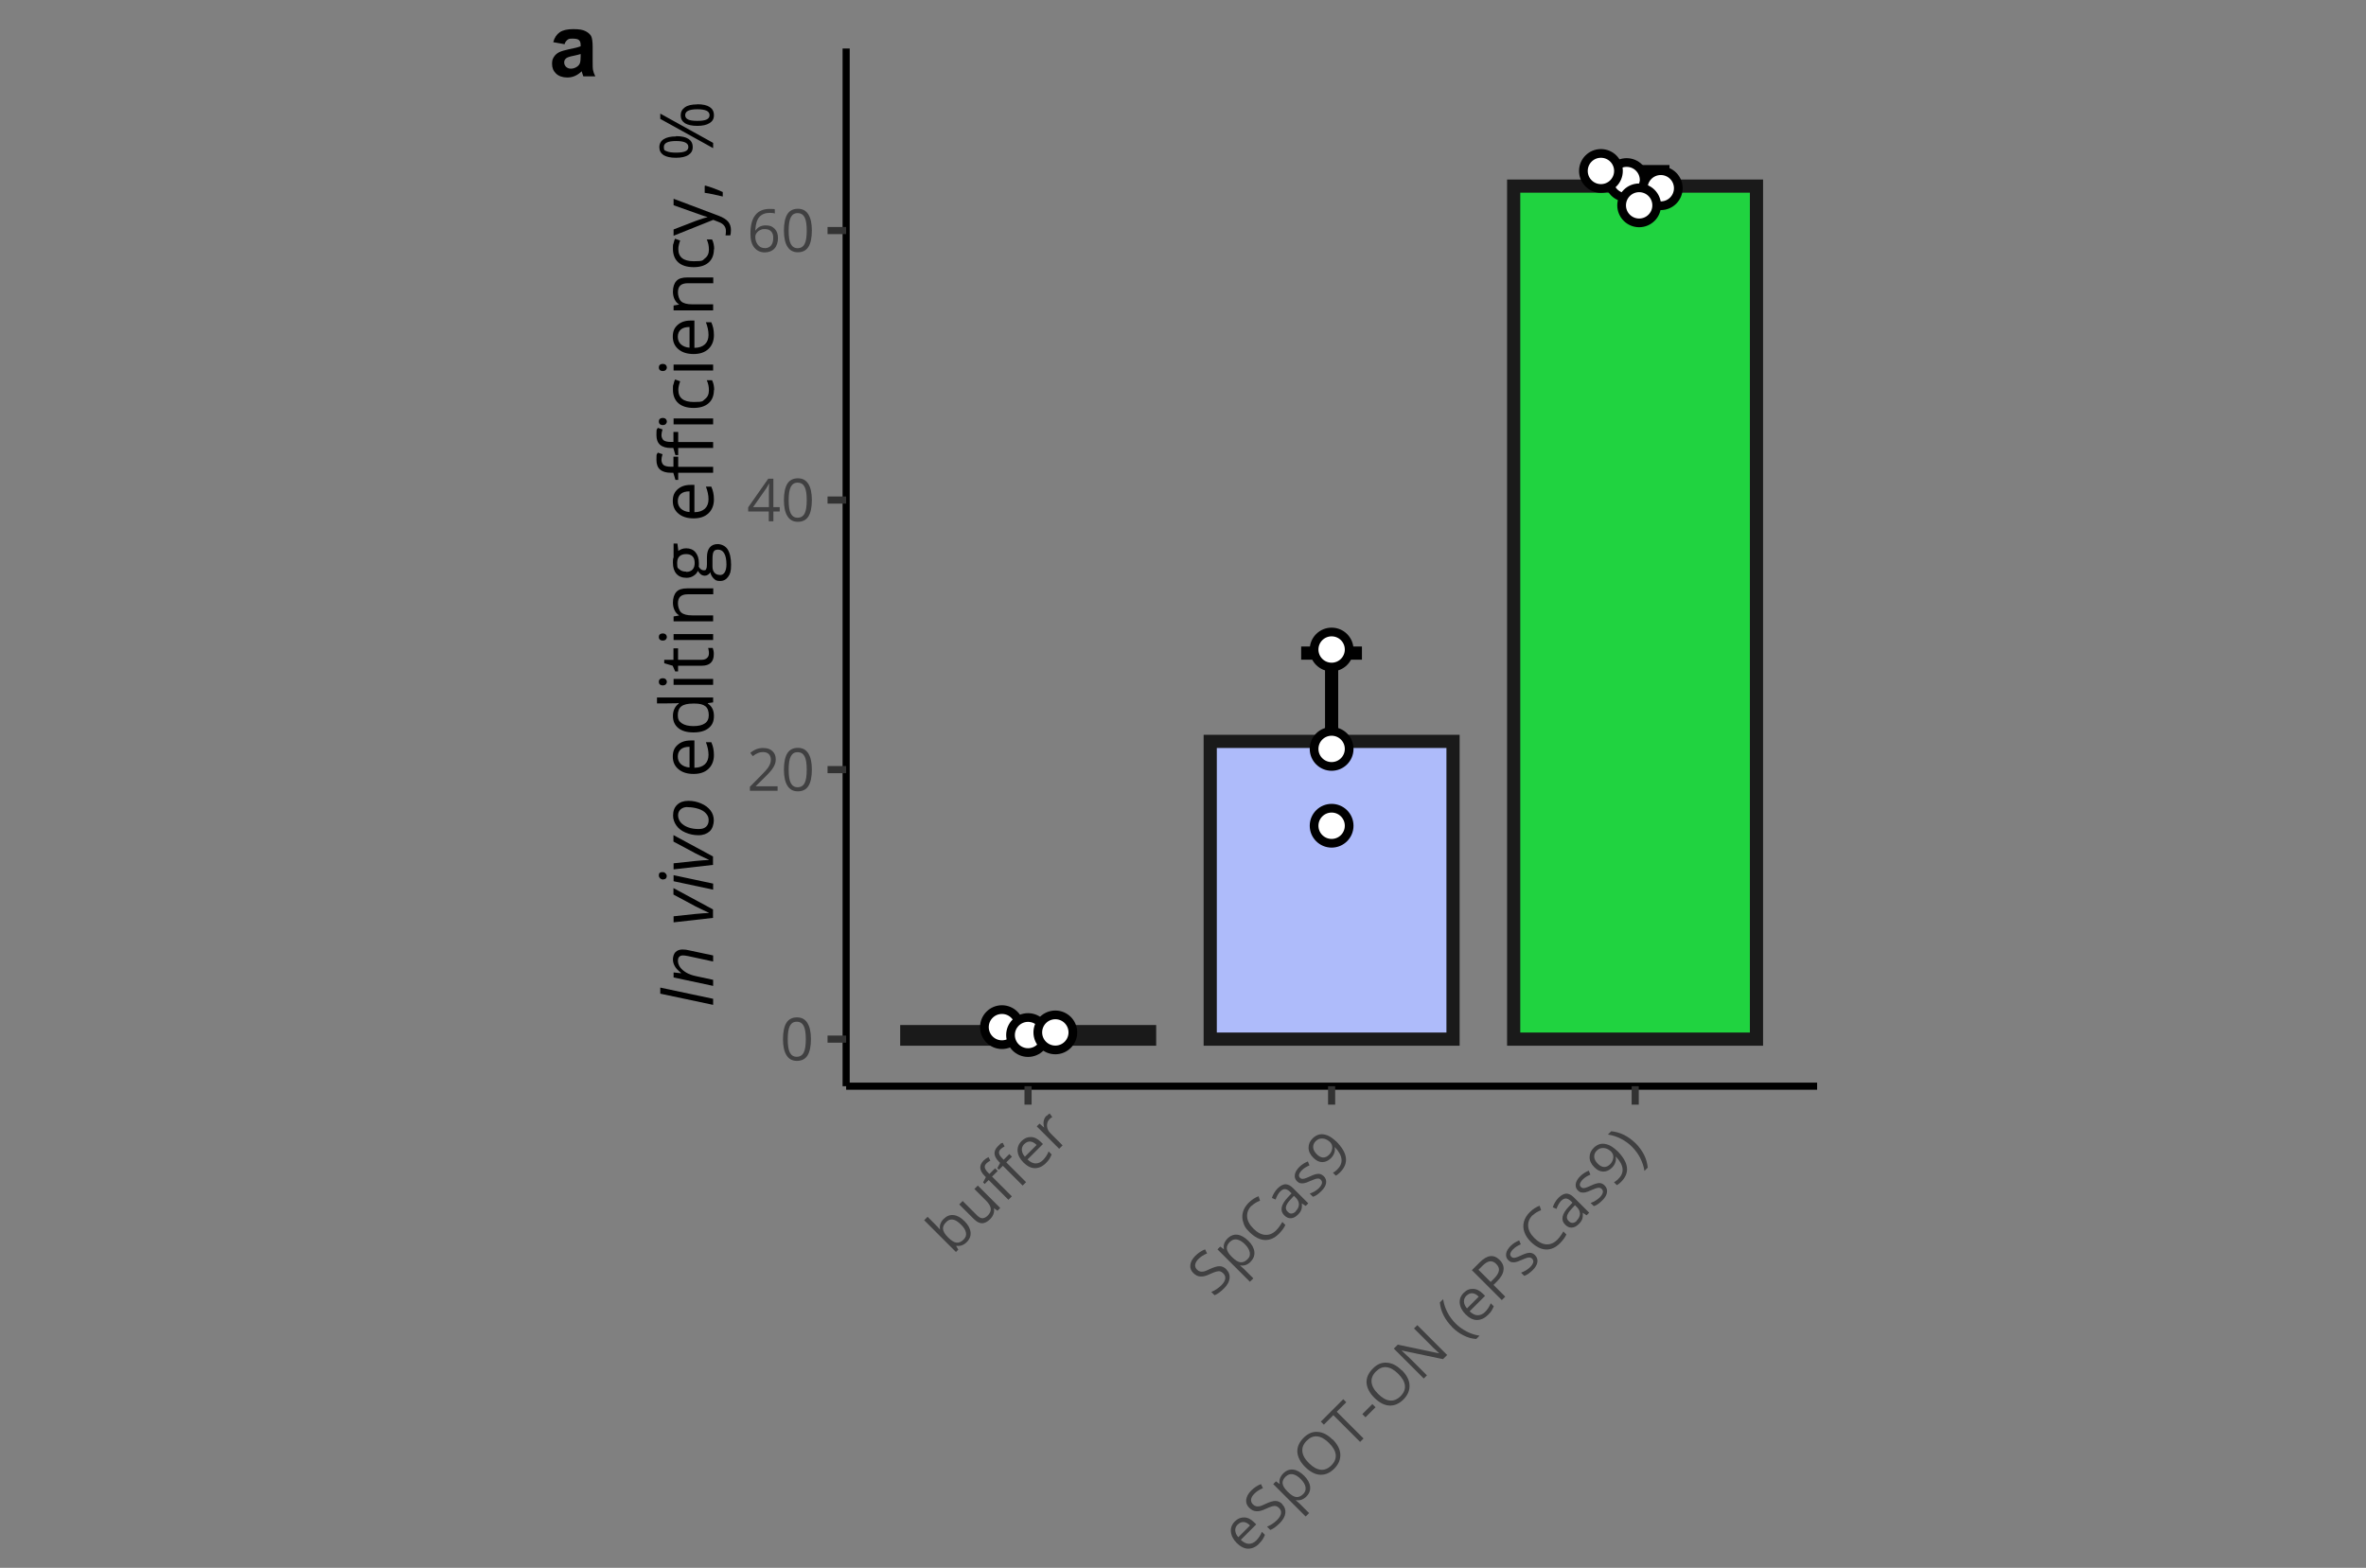<?xml version="1.0" encoding="UTF-8"?>
<svg xmlns="http://www.w3.org/2000/svg" id="b" version="1.1" viewBox="0 0 1794.9 1189.5">
  <rect x="0" y="0" width="1794.9" height="1189.5" fill="#808080" stroke="none"/>
  <defs>
    <style>
      .st0 {
        fill: #20d340;
      }

      .st0, .st1, .st2, .st3 {
        stroke-width: 10px;
      }

      .st0, .st1, .st3 {
        stroke: #1a1a1a;
        stroke-miterlimit: 10;
      }

      .st4 {
        isolation: isolate;
      }

      .st1 {
        fill: #aebbfa;
      }

      .st5 {
        fill: #fff;
        stroke-linecap: round;
        stroke-width: 6.6px;
      }

      .st5, .st6, .st2 {
        stroke: #000;
      }

      .st5, .st6, .st2, .st7 {
        stroke-linejoin: round;
      }

      .st6, .st2, .st7 {
        fill: none;
      }

      .st6, .st7 {
        stroke-width: 5.4px;
      }

      .st8 {
        fill: #404041;
      }

      .st3 {
        fill: #f94f01;
      }

      .st7 {
        stroke: #333;
      }
    </style>
  </defs>
  <g id="c">
    <line class="st2" x1="756.9" y1="779.6" x2="803" y2="779.6"></line>
    <line class="st2" x1="779.9" y1="779.6" x2="779.9" y2="785.7"></line>
    <line class="st2" x1="756.9" y1="785.7" x2="803" y2="785.7"></line>
    <line class="st2" x1="987.1" y1="495.5" x2="1033.2" y2="495.5"></line>
    <line class="st2" x1="1010.2" y1="495.5" x2="1010.2" y2="629.4"></line>
    <line class="st2" x1="987.1" y1="629.4" x2="1033.2" y2="629.4"></line>
    <line class="st2" x1="1220.4" y1="130.2" x2="1266.5" y2="130.2"></line>
    <line class="st2" x1="1243.5" y1="130.2" x2="1243.5" y2="152.4"></line>
    <line class="st2" x1="1220.4" y1="152.4" x2="1266.5" y2="152.4"></line>
    <rect class="st3" x="687.9" y="782.7" width="184.2" height="5.7"></rect>
    <rect class="st1" x="918.1" y="562.5" width="184.2" height="225.9"></rect>
    <rect class="st0" x="1148.3" y="141.2" width="184.2" height="647.2"></rect>
    <circle class="st5" cx="760.1" cy="779.3" r="13.3"></circle>
    <circle class="st5" cx="779.9" cy="785.3" r="13.3"></circle>
    <circle class="st5" cx="800.6" cy="783.3" r="13.3"></circle>
    <circle class="st5" cx="1010.2" cy="626.5" r="13.3"></circle>
    <circle class="st5" cx="1010.2" cy="568.2" r="13.3"></circle>
    <circle class="st5" cx="1010.2" cy="492.8" r="13.3"></circle>
    <circle class="st5" cx="1234" cy="136.6" r="13.3"></circle>
    <circle class="st5" cx="1259.9" cy="142.8" r="13.3"></circle>
    <circle class="st5" cx="1243.5" cy="155.8" r="13.3"></circle>
    <circle class="st5" cx="1214.5" cy="129.7" r="13.3"></circle>
    <line class="st6" x1="641.9" y1="824.1" x2="641.9" y2="36.8"></line>
    <g class="st4">
      <path class="st8" d="M615.2,788.4c0,5.5-.9,9.7-2.6,12.4-1.7,2.7-4.4,4.1-8,4.1s-6.1-1.4-7.9-4.2c-1.8-2.8-2.7-6.9-2.7-12.3s.9-9.7,2.6-12.4c1.7-2.7,4.4-4.1,8-4.1s6.1,1.4,7.9,4.2c1.8,2.8,2.7,6.9,2.7,12.3h0ZM597.6,788.4c0,4.7.5,8.1,1.6,10.2,1.1,2.1,2.8,3.2,5.2,3.2s4.2-1.1,5.3-3.2,1.6-5.5,1.6-10.1-.5-8-1.6-10.1-2.8-3.2-5.3-3.2-4.1,1.1-5.2,3.2c-1.1,2.1-1.6,5.5-1.6,10.2h0Z"></path>
    </g>
    <g class="st4">
      <path class="st8" d="M590,600h-21.1v-3.1l8.4-8.5c2.6-2.6,4.3-4.5,5.1-5.6.8-1.1,1.4-2.2,1.8-3.2.4-1.1.6-2.2.6-3.4s-.5-3.1-1.6-4.1-2.5-1.5-4.3-1.5-2.6.2-3.8.7-2.5,1.2-4,2.4l-1.9-2.5c3-2.5,6.2-3.7,9.6-3.7s5.4.8,7.1,2.3,2.6,3.6,2.6,6.2-.6,4-1.7,6c-1.1,2-3.3,4.5-6.4,7.5l-7,6.9v.2h16.5v3.4h0Z"></path>
      <path class="st8" d="M615.9,583.9c0,5.5-.9,9.7-2.6,12.4-1.7,2.7-4.4,4.1-8,4.1s-6.1-1.4-7.9-4.2c-1.8-2.8-2.7-6.9-2.7-12.3s.9-9.7,2.6-12.4c1.7-2.7,4.4-4.1,8-4.1s6.1,1.4,7.9,4.2c1.8,2.8,2.7,6.9,2.7,12.3h0ZM598.3,583.9c0,4.7.5,8.1,1.6,10.2,1.1,2.1,2.8,3.2,5.2,3.2s4.2-1.1,5.3-3.2,1.6-5.5,1.6-10.1-.5-8-1.6-10.1-2.8-3.2-5.3-3.2-4.1,1.1-5.2,3.2c-1.1,2.1-1.6,5.5-1.6,10.2h0Z"></path>
    </g>
    <g class="st4">
      <path class="st8" d="M591.5,388.1h-4.8v7.4h-3.5v-7.4h-15.6v-3.2l15.2-21.7h3.9v21.6h4.8v3.3h0ZM583.3,384.8v-10.7c0-2.1,0-4.5.2-7.1h-.2c-.7,1.4-1.4,2.6-2,3.5l-10,14.3h11.9Z"></path>
      <path class="st8" d="M615.9,379.4c0,5.5-.9,9.7-2.6,12.4-1.7,2.7-4.4,4.1-8,4.1s-6.1-1.4-7.9-4.2c-1.8-2.8-2.7-6.9-2.7-12.3s.9-9.7,2.6-12.4c1.7-2.7,4.4-4.1,8-4.1s6.1,1.4,7.9,4.2c1.8,2.8,2.7,6.9,2.7,12.3h0ZM598.3,379.4c0,4.7.5,8.1,1.6,10.2,1.1,2.1,2.8,3.2,5.2,3.2s4.2-1.1,5.3-3.2,1.6-5.5,1.6-10.1-.5-8-1.6-10.1c-1.1-2.1-2.8-3.2-5.3-3.2s-4.1,1.1-5.2,3.2c-1.1,2.1-1.6,5.5-1.6,10.2h0Z"></path>
    </g>
    <g class="st4">
      <path class="st8" d="M569.3,177.3c0-6.3,1.2-11,3.7-14.1,2.4-3.1,6.1-4.7,10.9-4.7s3,.1,3.9.4v3.1c-1.1-.4-2.4-.5-3.9-.5-3.4,0-6.1,1.1-7.9,3.2s-2.8,5.5-3,10.1h.3c1.6-2.5,4.2-3.8,7.6-3.8s5.1.9,6.8,2.6,2.5,4.1,2.5,7.1-.9,6-2.7,7.9-4.3,2.9-7.4,2.9-5.9-1.2-7.9-3.7-2.9-6-2.9-10.4h0ZM580.1,188.3c2.1,0,3.7-.7,4.8-2,1.1-1.3,1.7-3.2,1.7-5.7s-.5-3.8-1.6-5c-1.1-1.2-2.7-1.8-4.8-1.8s-2.5.3-3.6.8c-1.1.5-2,1.3-2.6,2.2-.7.9-1,1.9-1,3,0,1.5.3,2.9.9,4.2.6,1.3,1.4,2.3,2.5,3.1s2.3,1.1,3.7,1.1h0Z"></path>
      <path class="st8" d="M615.9,174.9c0,5.5-.9,9.7-2.6,12.4-1.7,2.7-4.4,4.1-8,4.1s-6.1-1.4-7.9-4.2c-1.8-2.8-2.7-6.9-2.7-12.3s.9-9.7,2.6-12.4c1.7-2.7,4.4-4.1,8-4.1s6.1,1.4,7.9,4.2c1.8,2.8,2.7,6.9,2.7,12.3h0ZM598.3,174.9c0,4.7.5,8.1,1.6,10.2,1.1,2.1,2.8,3.2,5.2,3.2s4.2-1.1,5.3-3.2,1.6-5.5,1.6-10.1-.5-8-1.6-10.1c-1.1-2.1-2.8-3.2-5.3-3.2s-4.1,1.1-5.2,3.2c-1.1,2.1-1.6,5.5-1.6,10.2Z"></path>
    </g>
    <line class="st7" x1="627.8" y1="788.4" x2="641.9" y2="788.4"></line>
    <line class="st7" x1="627.8" y1="583.9" x2="641.9" y2="583.9"></line>
    <line class="st7" x1="627.8" y1="379.4" x2="641.9" y2="379.4"></line>
    <line class="st7" x1="627.8" y1="174.9" x2="641.9" y2="174.9"></line>
    <line class="st6" x1="641.9" y1="824.1" x2="1378.5" y2="824.1"></line>
    <line class="st7" x1="779.9" y1="838.1" x2="779.9" y2="824.1"></line>
    <line class="st7" x1="1010.2" y1="838.1" x2="1010.2" y2="824.1"></line>
    <line class="st7" x1="1240.5" y1="838.1" x2="1240.5" y2="824.1"></line>
    <g class="st4">
      <path class="st8" d="M715.9,924.8c2.2-2.2,4.7-3.2,7.5-2.9,2.8.3,5.5,1.8,8.3,4.6s4.3,5.6,4.6,8.4c.3,2.8-.7,5.3-2.9,7.5-1.1,1.1-2.3,1.9-3.6,2.4-1.3.5-2.7.6-4.2.4l-.2.2,1.6,2.7-1.8,1.8-24.1-24.1,2.6-2.6,5.9,5.9c1.3,1.3,2.4,2.5,3.4,3.7h.1c-.5-3,.4-5.6,2.8-8h0ZM717.7,927.3c-1.8,1.8-2.5,3.5-2.3,5.3.2,1.8,1.5,3.9,3.9,6.3s4.5,3.7,6.3,3.9c1.8.2,3.6-.5,5.4-2.3,1.6-1.6,2.2-3.3,1.8-5.3s-1.6-4-3.8-6.1c-2.2-2.2-4.2-3.5-6.1-3.8-1.9-.3-3.6.3-5.2,2h0Z"></path>
      <path class="st8" d="M730.2,911.1l11,11c1.4,1.4,2.7,2.1,4,2.2,1.3,0,2.6-.6,4-1.9,1.8-1.8,2.6-3.6,2.4-5.4s-1.3-3.8-3.5-6l-8.9-8.9,2.6-2.6,17,17-2.1,2.1-2.6-1.9h-.1c.3,1.5.2,2.9-.3,4.3s-1.3,2.7-2.5,3.9c-2.1,2.1-4.1,3.1-6.1,3.2-2,0-4.1-1-6.3-3.2l-11.1-11.1,2.6-2.6h0Z"></path>
      <path class="st8" d="M756.9,888.4l-4.3,4.3,15,15-2.6,2.6-15-15-3,3-1.2-1.2,2.1-4-.9-.9c-4.2-4.2-4.4-8.1-.8-11.7.9-.9,2.1-1.8,3.7-2.6l1.4,2.7c-1.3.7-2.3,1.4-3,2.1-1,1-1.4,2-1.2,3.1.2,1.1,1,2.4,2.4,3.8l1.1,1.1,4.3-4.3,2,2h0ZM767.7,877.6l-4.3,4.3,15,15-2.6,2.6-15-15-3,3-1.2-1.2,2.1-4-.9-.9c-4.2-4.2-4.4-8.1-.8-11.7s2.1-1.8,3.7-2.6l1.4,2.7c-1.3.7-2.3,1.4-3,2.1-1,1-1.4,2-1.2,3.1.2,1.1,1,2.4,2.4,3.8l1.1,1.1,4.3-4.3,2,2h0Z"></path>
      <path class="st8" d="M793.3,882.6c-2.5,2.5-5.3,3.7-8.2,3.7-3,0-5.8-1.5-8.6-4.2-2.7-2.7-4.2-5.6-4.5-8.5s.7-5.6,3-7.9c2.1-2.1,4.5-3.1,7.2-3s5.1,1.4,7.4,3.7l1.6,1.6-11.7,11.7c2,1.9,4.1,3,6.1,3s3.9-.8,5.6-2.5c1.8-1.8,3.3-4,4.3-6.6l2.3,2.3c-.5,1.3-1.1,2.4-1.7,3.4s-1.5,2-2.7,3.2h0ZM777.1,867.9c-1.4,1.4-2,2.9-1.9,4.6s.8,3.4,2.3,5.1l8.9-8.9c-1.6-1.6-3.2-2.5-4.8-2.6-1.6-.1-3.1.5-4.4,1.8h0Z"></path>
      <path class="st8" d="M794.1,846.6c.8-.8,1.5-1.4,2.2-1.8l2,2.7c-.9.5-1.6,1.1-2.1,1.6-1.4,1.4-2,3.1-1.9,5.2s1,4,2.7,5.6l9.1,9.1-2.6,2.6-17-17,2.1-2.1,3.4,2.9h.1c-.5-1.9-.6-3.5-.3-5s1-2.8,2-3.8h0Z"></path>
    </g>
    <g class="st4">
      <path class="st8" d="M930.3,963.1c2,2,2.8,4.3,2.5,6.8-.3,2.6-1.7,5.1-4.2,7.6-2.7,2.7-5.1,4.4-7.2,5.2l-2.5-2.5c1.3-.5,2.6-1.2,4-2.1,1.3-.9,2.5-1.8,3.6-2.9,1.8-1.8,2.7-3.4,3-5,.2-1.6-.3-2.9-1.5-4.1-.8-.8-1.6-1.3-2.4-1.5-.8-.2-1.8-.1-3,.2-1.2.3-2.8,1-4.8,1.9-2.9,1.4-5.3,2-7.2,1.8-1.9-.1-3.7-1-5.4-2.7-1.7-1.7-2.5-3.8-2.2-6.1.3-2.3,1.5-4.6,3.7-6.8,2.3-2.3,4.7-3.9,7.5-5l1.5,3.1c-2.7,1.1-4.9,2.5-6.6,4.3-1.4,1.4-2.2,2.8-2.4,4.2-.2,1.4.3,2.6,1.3,3.7.8.8,1.6,1.3,2.4,1.5.8.2,1.7.2,2.8,0s2.6-.9,4.5-1.8c3.2-1.5,5.8-2.3,7.6-2.2,1.9,0,3.6.9,5.1,2.4h0Z"></path>
      <path class="st8" d="M948.8,957.3c-1.1,1.1-2.3,1.9-3.6,2.4-1.3.5-2.7.6-4.2.4l-.2.2c1.1.9,2.1,1.7,3,2.6l7,7-2.6,2.6-24.6-24.6,2.1-2.1,2.7,2h.1c-.3-1.7-.2-3.2.3-4.5.5-1.3,1.3-2.5,2.4-3.6,2.3-2.3,4.8-3.2,7.5-2.9s5.5,1.9,8.3,4.6,4.3,5.6,4.6,8.4c.3,2.8-.7,5.3-2.9,7.5h0ZM933,942.2c-1.7,1.7-2.5,3.5-2.3,5.2s1.3,3.7,3.4,5.8l.6.6c2.4,2.4,4.5,3.7,6.3,3.9,1.8.2,3.6-.5,5.4-2.3s2-3.2,1.7-5.2c-.4-2-1.6-4.1-3.7-6.2s-4.2-3.3-6.1-3.6c-2-.3-3.7.3-5.2,1.8h0Z"></path>
      <path class="st8" d="M949.5,914.7c-2.5,2.5-3.6,5.3-3.4,8.4.2,3.1,1.8,6.1,4.7,9,3,3,6,4.6,9,4.8,3,.2,5.8-.9,8.4-3.5,1.6-1.6,3.1-3.7,4.6-6.3l2.3,2.3c-1,2.2-2.6,4.4-4.9,6.7-3.3,3.3-6.9,4.9-10.8,4.7-3.8-.2-7.6-2.2-11.4-5.9s-3.9-4.8-4.8-7.4c-.9-2.6-1-5.2-.3-7.8.7-2.6,2.2-5,4.4-7.2s4.9-4,7.5-4.9l1.1,3.4c-2.5.9-4.6,2.2-6.4,3.9h0Z"></path>
      <path class="st8" d="M990.6,915l-2.9-1.9h-.1c.2,2,0,3.6-.4,4.8-.5,1.2-1.3,2.5-2.6,3.7-1.7,1.7-3.4,2.6-5.3,2.7s-3.5-.7-5.1-2.3c-3.4-3.4-2.5-8,2.8-13.6l2.8-3-1.1-1.1c-1.3-1.3-2.6-2-3.8-2.1s-2.4.5-3.7,1.8c-1.4,1.4-2.6,3.5-3.5,6.1l-2.8-1.2c.4-1.3.9-2.6,1.7-3.8.7-1.3,1.6-2.4,2.6-3.4,2-2,4-3.1,5.9-3.2,1.9,0,3.8.9,5.8,2.9l11.6,11.6-1.9,1.9h0ZM982.9,919c1.6-1.6,2.4-3.3,2.5-5.1,0-1.8-.7-3.5-2.3-5.1l-1.5-1.5-2.5,2.7c-2,2.1-3.1,3.9-3.5,5.4-.3,1.5,0,2.8,1.3,4s1.9,1.4,3,1.3,2.1-.6,3.1-1.6h0Z"></path>
      <path class="st8" d="M1004.1,892.2c1.6,1.6,2.2,3.4,1.9,5.4-.3,2-1.5,4.1-3.7,6.2-2.3,2.3-4.4,3.7-6.3,4.2l-2.4-2.4c1.2-.4,2.4-1,3.6-1.6,1.2-.7,2.2-1.5,3.1-2.3,1.3-1.3,2.2-2.6,2.5-3.7s0-2.2-.9-3-1.5-.9-2.6-.8c-1,.1-2.7.7-5,1.7-2.2,1-3.8,1.6-4.9,1.8-1.1.2-2.1.2-3,0s-1.7-.7-2.5-1.5c-1.4-1.4-1.9-3-1.6-5,.3-1.9,1.5-3.9,3.4-5.8s4-3.2,6.5-4.2l1.2,3c-2.4,1-4.3,2.2-5.7,3.6-1.2,1.2-1.9,2.3-2.2,3.3-.2,1,0,1.8.7,2.5s1,.7,1.5.8c.6,0,1.2,0,2-.2.8-.2,2.2-.8,4.2-1.7,2.7-1.3,4.8-1.9,6.3-1.9s2.7.6,3.9,1.7h0Z"></path>
      <path class="st8" d="M1013.6,865.9c8.9,8.9,9.9,16.7,3,23.6-1.2,1.2-2.3,2-3.2,2.5l-2.2-2.2c1.1-.6,2.2-1.4,3.2-2.4,2.5-2.5,3.6-5.1,3.3-7.9-.3-2.8-1.9-5.8-5-9.1l-.2.2c.3,1.4.2,2.8-.3,4.2-.5,1.4-1.3,2.7-2.5,3.9-2,2-4.2,3-6.6,3-2.4,0-4.6-1.1-6.8-3.3-2.4-2.4-3.6-4.9-3.6-7.6,0-2.7,1-5.1,3.2-7.2,1.5-1.5,3.3-2.5,5.2-2.9s4,0,6.1.8c2.1.9,4.2,2.4,6.3,4.4h0ZM998.2,865.7c-1.5,1.5-2.1,3.1-2,4.9.1,1.8,1.1,3.5,2.8,5.2,1.5,1.5,3,2.3,4.6,2.4,1.6.1,3.2-.6,4.7-2.1.9-.9,1.6-2,2-3.2.4-1.2.5-2.3.3-3.4-.2-1.1-.7-2-1.4-2.8-1.1-1.1-2.3-1.9-3.6-2.4s-2.7-.6-3.9-.4c-1.3.2-2.4.8-3.4,1.8h0Z"></path>
    </g>
    <g class="st4">
      <path class="st8" d="M955.1,1171.3c-2.5,2.5-5.3,3.7-8.2,3.7s-5.8-1.5-8.6-4.2c-2.7-2.7-4.2-5.6-4.5-8.6-.3-3,.7-5.6,3-7.9,2.1-2.1,4.5-3.1,7.2-3s5.1,1.4,7.4,3.7l1.6,1.6-11.7,11.7c2,1.9,4.1,3,6.1,3,2,0,3.9-.8,5.6-2.5,1.8-1.8,3.3-4,4.3-6.6l2.3,2.3c-.5,1.3-1.1,2.4-1.7,3.4-.6,1-1.5,2-2.7,3.2h0ZM939,1156.6c-1.4,1.4-2,2.9-1.9,4.6s.8,3.4,2.3,5.1l8.9-8.9c-1.6-1.6-3.2-2.5-4.8-2.6-1.6-.1-3.1.5-4.4,1.8Z"></path>
      <path class="st8" d="M972.6,1141.2c2,2,2.8,4.3,2.5,6.8s-1.7,5.1-4.2,7.6c-2.7,2.7-5.1,4.4-7.2,5.2l-2.5-2.5c1.3-.5,2.6-1.2,4-2.1,1.3-.9,2.5-1.8,3.6-2.9,1.8-1.8,2.7-3.4,3-5s-.3-2.9-1.4-4.1c-.8-.8-1.6-1.3-2.4-1.5-.8-.2-1.8-.1-3,.2-1.2.3-2.8,1-4.8,1.9-2.9,1.4-5.3,2-7.2,1.8-1.9-.1-3.7-1-5.4-2.7-1.7-1.7-2.5-3.8-2.2-6.1.3-2.3,1.5-4.6,3.7-6.8,2.3-2.3,4.7-3.9,7.5-5l1.5,3.1c-2.7,1.1-4.9,2.5-6.6,4.3-1.4,1.4-2.2,2.8-2.4,4.2-.2,1.4.3,2.6,1.3,3.7.8.8,1.6,1.3,2.4,1.5.8.2,1.7.2,2.8,0s2.6-.9,4.5-1.8c3.2-1.5,5.8-2.3,7.6-2.2,1.9,0,3.6.9,5.1,2.4h0Z"></path>
      <path class="st8" d="M991.1,1135.4c-1.1,1.1-2.3,1.9-3.6,2.4-1.3.5-2.7.6-4.2.4l-.2.2c1.1.9,2.1,1.7,3,2.6l7,7-2.6,2.6-24.6-24.6,2.1-2.1,2.7,2h.1c-.3-1.7-.2-3.2.3-4.4.5-1.3,1.3-2.5,2.4-3.6,2.3-2.3,4.8-3.2,7.5-2.9,2.8.3,5.5,1.9,8.3,4.6,2.8,2.8,4.3,5.6,4.6,8.4.3,2.8-.7,5.3-2.9,7.5h0ZM975.3,1120.3c-1.7,1.7-2.5,3.5-2.3,5.2.2,1.7,1.3,3.7,3.4,5.8l.6.6c2.4,2.4,4.5,3.7,6.3,3.9s3.6-.5,5.4-2.3c1.5-1.5,2-3.2,1.7-5.2s-1.6-4.1-3.7-6.2c-2.1-2.1-4.2-3.3-6.1-3.6-2-.3-3.7.3-5.2,1.8Z"></path>
      <path class="st8" d="M1011,1092.1c3.6,3.6,5.6,7.4,5.8,11.3.2,3.9-1.3,7.5-4.5,10.8-3.3,3.3-6.9,4.9-10.8,4.7-3.9-.2-7.6-2.2-11.4-5.9-3.7-3.7-5.6-7.5-5.9-11.3-.2-3.9,1.4-7.4,4.7-10.8,3.3-3.3,6.8-4.8,10.7-4.5,3.9.2,7.7,2.2,11.3,5.8h0ZM993,1110.1c3.1,3.1,6.1,4.7,8.9,5,2.9.3,5.6-.8,8.1-3.3,2.5-2.5,3.6-5.2,3.3-8.1s-2-5.8-5.1-8.9c-3-3-6-4.7-8.9-5s-5.5.8-8,3.3-3.6,5.2-3.3,8.1c.3,2.9,1.9,5.9,5,8.9h0Z"></path>
      <path class="st8" d="M1034.4,1091.4l-2.6,2.6-20.3-20.3-7.2,7.2-2.3-2.3,17-17,2.3,2.3-7.2,7.2,20.3,20.3h0Z"></path>
      <path class="st8" d="M1035.9,1075.3l-2.4-2.4,7.6-7.6,2.4,2.4-7.6,7.6Z"></path>
      <path class="st8" d="M1063.5,1039.6c3.6,3.6,5.6,7.4,5.8,11.3.2,3.9-1.3,7.5-4.5,10.8-3.3,3.3-6.9,4.9-10.8,4.7-3.9-.2-7.6-2.2-11.4-5.9-3.7-3.7-5.6-7.5-5.9-11.3-.2-3.9,1.4-7.4,4.7-10.8s6.8-4.8,10.7-4.5c3.9.2,7.7,2.2,11.3,5.8h0ZM1045.5,1057.6c3.1,3.1,6.1,4.7,8.9,5s5.6-.8,8.1-3.3c2.5-2.5,3.6-5.2,3.3-8.1-.3-2.9-2-5.8-5.1-8.9-3-3-6-4.7-8.9-5s-5.5.8-8,3.3-3.6,5.2-3.3,8.1,1.9,5.9,5,8.9h0Z"></path>
      <path class="st8" d="M1097.7,1028.2l-3,3-31.4-6.6h-.1c2.4,2.2,4.5,4.2,6.4,6l12.9,12.9-2.4,2.4-22.7-22.7,3-3,31.3,6.6h.1c-.3-.4-1.2-1.2-2.8-2.7-1.6-1.4-2.7-2.5-3.3-3.2l-13-13,2.5-2.5,22.7,22.7h0Z"></path>
      <path class="st8" d="M1101.6,1006.8c-2.7-2.7-4.9-5.7-6.5-8.9-1.6-3.2-2.5-6.4-2.8-9.7l2.5-2.5c.5,3.5,1.6,6.8,3.2,9.9,1.6,3.1,3.7,6,6.2,8.5s5.3,4.5,8.4,6.1c3.1,1.6,6.4,2.7,9.8,3.2l-2.5,2.5c-3.3-.2-6.5-1.1-9.6-2.7-3.1-1.5-6.1-3.7-8.8-6.4h0Z"></path>
      <path class="st8" d="M1128.6,997.8c-2.5,2.5-5.3,3.7-8.2,3.7s-5.8-1.5-8.5-4.2c-2.7-2.7-4.2-5.6-4.5-8.5-.3-3,.7-5.6,3-7.9s4.5-3.1,7.2-3,5.1,1.4,7.4,3.7l1.6,1.6-11.7,11.7c2,1.9,4.1,3,6.1,3s3.9-.8,5.6-2.5c1.8-1.8,3.3-4,4.3-6.6l2.3,2.3c-.5,1.3-1.1,2.4-1.7,3.4-.6,1-1.5,2-2.7,3.2h0ZM1112.5,983c-1.4,1.4-2,2.9-1.9,4.6s.8,3.4,2.3,5.1l8.9-8.9c-1.6-1.6-3.2-2.5-4.8-2.6s-3.1.5-4.4,1.8h0Z"></path>
      <path class="st8" d="M1137.7,956c2.3,2.3,3.3,4.8,2.9,7.6-.3,2.8-2,5.7-4.9,8.6l-2.7,2.7,8.9,8.9-2.6,2.6-22.7-22.7,5.9-5.9c5.7-5.7,10.7-6.3,15.1-1.9ZM1130.8,972.7l2.4-2.4c2.3-2.3,3.6-4.4,3.9-6.2.3-1.8-.4-3.5-2.1-5.2-1.5-1.5-3.1-2.1-4.8-1.9-1.7.2-3.6,1.4-5.7,3.5l-2.9,2.9,9.2,9.2h0Z"></path>
      <path class="st8" d="M1164.4,952.2c1.6,1.6,2.2,3.4,1.9,5.4-.3,2-1.5,4.1-3.7,6.2s-4.4,3.7-6.3,4.2l-2.4-2.4c1.2-.4,2.4-1,3.6-1.7,1.2-.7,2.2-1.5,3.1-2.3,1.3-1.3,2.2-2.6,2.5-3.7.3-1.2,0-2.2-.9-3-.7-.7-1.5-.9-2.6-.8-1,.1-2.7.7-5,1.7-2.2,1-3.8,1.6-4.9,1.8-1.1.2-2.1.2-3,0-.9-.2-1.7-.7-2.5-1.5-1.4-1.4-1.9-3-1.6-5,.3-1.9,1.5-3.9,3.4-5.8,1.8-1.8,4-3.2,6.5-4.2l1.2,3c-2.4,1-4.3,2.2-5.7,3.6-1.2,1.2-1.9,2.3-2.2,3.3s0,1.8.7,2.5,1,.7,1.5.8,1.2,0,2-.2c.8-.2,2.2-.8,4.2-1.7,2.7-1.3,4.8-1.9,6.3-1.9,1.5,0,2.7.6,3.9,1.7h0Z"></path>
      <path class="st8" d="M1162.7,921.9c-2.5,2.5-3.6,5.3-3.4,8.4.2,3.1,1.8,6.1,4.7,9,3,3,6,4.6,9,4.8,3,.2,5.8-.9,8.4-3.5,1.6-1.6,3.1-3.7,4.6-6.3l2.3,2.3c-1,2.2-2.6,4.4-4.9,6.7-3.3,3.3-6.9,4.9-10.8,4.7-3.8-.2-7.6-2.2-11.4-5.9-2.3-2.3-3.9-4.8-4.8-7.4-.9-2.6-1-5.2-.3-7.8s2.2-5,4.4-7.2,4.9-4,7.5-4.9l1.1,3.4c-2.5.9-4.6,2.2-6.4,3.9h0Z"></path>
      <path class="st8" d="M1203.7,922.1l-2.9-1.9h-.1c.2,2,0,3.6-.4,4.8-.5,1.2-1.3,2.5-2.6,3.7-1.7,1.7-3.4,2.6-5.3,2.7s-3.5-.7-5.1-2.3c-3.4-3.4-2.5-8,2.8-13.6l2.8-3-1.1-1.1c-1.3-1.3-2.6-2-3.8-2.1-1.2,0-2.4.5-3.7,1.8s-2.6,3.5-3.5,6.1l-2.8-1.2c.4-1.3.9-2.6,1.7-3.8.7-1.3,1.6-2.4,2.6-3.4,2-2,4-3.1,5.9-3.2,1.9,0,3.8.9,5.8,2.9l11.6,11.6-1.9,1.9h0ZM1196.1,926.1c1.6-1.6,2.4-3.3,2.5-5.1,0-1.8-.7-3.5-2.3-5.1l-1.5-1.5-2.5,2.7c-2,2.1-3.1,3.9-3.5,5.4-.3,1.5,0,2.8,1.3,4,.9.9,1.9,1.4,3,1.3,1,0,2.1-.6,3.1-1.6h0Z"></path>
      <path class="st8" d="M1217.2,899.3c1.6,1.6,2.2,3.4,1.9,5.4-.3,2-1.5,4.1-3.7,6.2-2.3,2.3-4.4,3.7-6.3,4.2l-2.4-2.4c1.2-.4,2.4-1,3.6-1.7,1.2-.7,2.2-1.5,3.1-2.3,1.3-1.3,2.2-2.6,2.5-3.7.3-1.2,0-2.2-.9-3-.7-.7-1.5-.9-2.6-.8s-2.7.7-5,1.7c-2.2,1-3.8,1.6-4.9,1.8s-2.1.2-3,0c-.9-.2-1.7-.7-2.5-1.5-1.4-1.4-1.9-3-1.6-5,.3-1.9,1.5-3.9,3.4-5.8s4-3.2,6.5-4.2l1.2,3c-2.4,1-4.3,2.2-5.7,3.6-1.2,1.2-1.9,2.3-2.2,3.3s0,1.8.7,2.5c.5.5,1,.7,1.5.8s1.2,0,2-.2c.8-.2,2.2-.8,4.2-1.7,2.7-1.3,4.9-1.9,6.3-1.9,1.5,0,2.7.6,3.9,1.7h0Z"></path>
      <path class="st8" d="M1226.8,873.1c8.9,8.9,9.9,16.7,3,23.6-1.2,1.2-2.3,2-3.2,2.5l-2.2-2.2c1.1-.6,2.2-1.4,3.2-2.4,2.5-2.5,3.6-5.1,3.3-7.9-.3-2.8-1.9-5.8-5-9.1l-.2.2c.3,1.4.2,2.8-.3,4.2s-1.3,2.7-2.5,3.9c-2,2-4.2,3-6.6,3-2.4,0-4.6-1.1-6.8-3.3-2.4-2.4-3.6-4.9-3.6-7.6,0-2.7,1-5.1,3.2-7.2,1.5-1.5,3.3-2.5,5.2-2.9,1.9-.4,4,0,6.1.8,2.1.9,4.2,2.4,6.3,4.4h0ZM1211.4,872.9c-1.5,1.5-2.1,3.1-2,4.9.1,1.8,1.1,3.5,2.8,5.2,1.5,1.5,3,2.3,4.6,2.4,1.6.1,3.2-.6,4.7-2.1.9-.9,1.6-2,2-3.2.4-1.2.5-2.3.3-3.4-.2-1.1-.7-2-1.4-2.8-1.1-1.1-2.3-1.9-3.6-2.4s-2.7-.6-3.9-.4c-1.3.2-2.4.8-3.4,1.8h0Z"></path>
      <path class="st8" d="M1240.9,867.5c2.7,2.7,4.8,5.7,6.4,8.8,1.5,3.1,2.4,6.3,2.7,9.6l-2.5,2.5c-.5-3.4-1.6-6.6-3.2-9.8s-3.7-5.9-6.1-8.4-5.4-4.6-8.5-6.2-6.4-2.7-9.9-3.2l2.5-2.5c3.3.3,6.6,1.2,9.8,2.8,3.2,1.6,6.1,3.8,8.9,6.5h0Z"></path>
    </g>
    <g class="st4">
      <path d="M541,762.4l-40.1-8.5v-4.6l40.1,8.5v4.6Z"></path>
      <path d="M541,729.5l-19-4.1c-1.9-.4-3.2-.5-3.9-.5-1.2,0-2.1.3-2.8,1s-1,1.7-1,3.1.5,3.2,1.6,4.8c1.1,1.5,2.7,2.9,4.7,4.1,2,1.2,4.5,2.1,7.4,2.7l13,2.8v4.6l-30-6.4v-3.8l5.6.6v-.3c-2.2-1.8-3.8-3.4-4.7-5.1-.9-1.6-1.4-3.3-1.4-5.1s.6-4.2,1.9-5.5c1.3-1.3,3-2,5.3-2s3.1.2,4.9.6l18.4,3.9v4.7Z"></path>
      <path d="M541,696.4l-30,3.4v-4.6l16.8-1.8c4.7-.4,8-.7,9.9-.7v-.2c-5-2.3-8.4-4-10.2-4.9l-16.6-8.9v-4.9l30,16.2v6.2h0Z"></path>
      <path d="M503.3,667.3c-1,0-1.9-.3-2.5-.9-.6-.6-1-1.3-1-2.3,0-1.6.8-2.4,2.5-2.4s1.9.3,2.5.9c.7.6,1,1.3,1,2.1s-.2,1.3-.7,1.8c-.4.5-1.1.7-1.9.7h0ZM541,670.4v4.6l-30-6.4v-4.6l30,6.4h0Z"></path>
      <path d="M541,656.2l-30,3.4v-4.6l16.8-1.8c4.7-.4,8-.7,9.9-.7v-.2c-5-2.3-8.4-4-10.2-4.9l-16.6-8.9v-4.9l30,16.2v6.2h0Z"></path>
      <path d="M510.6,618.8c0-3.5,1-6.2,3.1-8.2s4.9-3,8.5-3,6.7.7,9.7,2c3.1,1.3,5.4,3.1,7.1,5.3,1.7,2.2,2.5,4.8,2.5,7.6s-1,6.3-3.1,8.2-4.9,3-8.5,3-6.7-.7-9.8-2c-3.1-1.3-5.4-3.1-7-5.4-1.6-2.3-2.5-4.8-2.5-7.5h0ZM521.5,612.3c-2.1,0-3.8.6-5.1,1.7-1.3,1.1-2,2.7-2,4.6s.7,3.8,2,5.4c1.4,1.6,3.2,2.8,5.6,3.7s5.1,1.3,8,1.3,4.2-.6,5.6-1.7c1.3-1.2,2-2.8,2-5s-.7-3.6-2-5.1c-1.3-1.5-3.2-2.7-5.7-3.5-2.5-.8-5.3-1.3-8.4-1.3h0Z"></path>
      <path d="M541.6,572.8c0,4.4-1.4,7.9-4.1,10.5-2.7,2.6-6.5,3.9-11.3,3.9s-8.7-1.2-11.5-3.6c-2.9-2.4-4.3-5.6-4.3-9.6s1.2-6.7,3.7-8.9c2.5-2.2,5.7-3.3,9.8-3.3h2.9v20.7c3.5,0,6.2-1,8-2.7,1.8-1.7,2.7-4.1,2.7-7.1s-.7-6.4-2-9.6h4.1c.7,1.6,1.2,3.1,1.5,4.6.3,1.4.5,3.2.5,5.2h0ZM514.2,574c0,2.4.8,4.3,2.4,5.8,1.6,1.4,3.7,2.3,6.5,2.5v-15.7c-2.9,0-5.1.6-6.6,1.9-1.5,1.3-2.3,3.1-2.3,5.5h0Z"></path>
      <path d="M537,533.6v.2c3.1,2.1,4.6,5.2,4.6,9.4s-1.3,7-4,9.2c-2.7,2.2-6.5,3.3-11.5,3.3s-8.8-1.1-11.5-3.3c-2.7-2.2-4.1-5.2-4.1-9.2s1.5-7.2,4.4-9.4v-.4l-2.2.2h-2.1c0,.1-12.2.1-12.2.1v-4.5h42.6v3.7l-4,.6h0ZM537.7,542.7c0-3.1-.8-5.4-2.5-6.8-1.7-1.4-4.4-2.1-8.2-2.1h-1c-4.3,0-7.3.7-9.1,2.1s-2.7,3.7-2.7,6.8,1,4.7,3.1,6.1,5,2.1,8.8,2.1,6.7-.7,8.7-2.1,2.9-3.5,2.9-6.2h0Z"></path>
      <path d="M502.8,520c-1,0-1.8-.3-2.3-.8s-.7-1.2-.7-1.9.2-1.4.7-1.9c.5-.5,1.3-.8,2.3-.8s1.8.3,2.3.8c.5.5.8,1.2.8,1.9s-.3,1.4-.8,1.9c-.5.5-1.3.8-2.3.8h0ZM541,515.1v4.5h-30v-4.5h30Z"></path>
      <path d="M537.8,495.7c0-.8,0-1.6-.2-2.3-.1-.7-.2-1.3-.4-1.8h3.5c.2.5.4,1.2.6,2.2.2,1,.2,1.8.2,2.6,0,5.8-3.1,8.7-9.2,8.7h-17.9v4.3h-2.2l-1.9-4.3-6.4-1.9v-2.6h7v-8.7h3.5v8.7h17.7c1.8,0,3.2-.4,4.2-1.3,1-.9,1.5-2,1.5-3.5h0Z"></path>
      <path d="M502.8,486c-1,0-1.8-.3-2.3-.8s-.7-1.2-.7-1.9.2-1.4.7-1.9c.5-.5,1.3-.8,2.3-.8s1.8.3,2.3.8c.5.5.8,1.2.8,1.9s-.3,1.4-.8,1.9c-.5.5-1.3.8-2.3.8h0ZM541,481.1v4.5h-30v-4.5h30Z"></path>
      <path d="M541,450.9h-19.4c-2.4,0-4.3.6-5.5,1.7s-1.8,2.9-1.8,5.2.8,5.4,2.5,6.9,4.5,2.2,8.4,2.2h15.8v4.5h-30v-3.7l4.1-.7v-.2c-1.5-.9-2.6-2.2-3.4-3.9-.8-1.7-1.2-3.6-1.2-5.6,0-3.6.9-6.3,2.6-8.2s4.5-2.7,8.4-2.7h19.6v4.5h0Z"></path>
      <path d="M511,412.4h2.9l.7,5.6c.6-.5,1.5-1,2.5-1.4,1-.4,2.2-.6,3.5-.6,2.9,0,5.3,1,7,3s2.6,4.8,2.6,8.3,0,1.7-.2,2.5c1,1.9,2.3,2.9,3.9,2.9s1.4-.3,1.8-1c.4-.7.6-1.8.6-3.5v-5.3c0-3.3.7-5.8,2.1-7.5,1.4-1.7,3.4-2.6,6-2.6s5.9,1.3,7.6,4c1.7,2.7,2.6,6.6,2.6,11.7s-.7,7-2.2,9.1c-1.5,2.1-3.5,3.2-6.2,3.2s-3.4-.6-4.7-1.8c-1.3-1.2-2.2-2.8-2.7-4.9-.3.8-.9,1.4-1.6,1.9-.7.5-1.6.8-2.5.8s-2.1-.3-2.9-.9c-.8-.6-1.6-1.5-2.4-2.8-.6,1.6-1.7,2.8-3.3,3.8-1.5,1-3.3,1.5-5.3,1.5-3.3,0-5.8-1-7.6-3-1.8-2-2.7-4.8-2.7-8.4s.2-3,.5-4.2v-10.4h0ZM520.6,433.9c2.1,0,3.7-.6,4.8-1.8,1.1-1.2,1.6-2.8,1.6-5,0-4.4-2.2-6.7-6.5-6.7s-6.8,2.2-6.8,6.7.6,3.8,1.7,4.9c1.2,1.1,2.9,1.7,5.1,1.7h0ZM546.1,436.3c1.6,0,2.9-.7,3.7-2.1.8-1.4,1.3-3.3,1.3-5.9,0-3.8-.6-6.6-1.7-8.5s-2.7-2.8-4.6-2.8-2.8.5-3.4,1.5c-.6,1-.9,2.9-.9,5.7v5.5c0,2.1.5,3.7,1.5,4.8,1,1.2,2.4,1.7,4.2,1.7h0Z"></path>
      <path d="M541.6,378.9c0,4.4-1.4,7.9-4.1,10.5-2.7,2.6-6.5,3.9-11.3,3.9s-8.7-1.2-11.5-3.6c-2.9-2.4-4.3-5.6-4.3-9.6s1.2-6.7,3.7-8.9c2.5-2.2,5.7-3.3,9.8-3.3h2.9v20.7c3.5,0,6.2-1,8-2.7,1.8-1.7,2.7-4.1,2.7-7.1s-.7-6.4-2-9.6h4.1c.7,1.6,1.2,3.1,1.5,4.6.3,1.4.5,3.2.5,5.2h0ZM514.2,380.2c0,2.4.8,4.3,2.4,5.8,1.6,1.4,3.7,2.3,6.5,2.5v-15.7c-2.9,0-5.1.6-6.6,1.9-1.5,1.3-2.3,3.1-2.3,5.5h0Z"></path>
      <path d="M514.5,327.8v7.6h26.5v4.5h-26.5v5.4h-2.1l-1.6-5.4h-1.7c-7.4,0-11.1-3.2-11.1-9.7s.3-3.5,1-5.6l3.6,1.2c-.6,1.8-.8,3.3-.8,4.5s.6,3,1.7,3.8,3,1.2,5.5,1.2h1.9v-7.6h3.5ZM514.5,346.6v7.6h26.5v4.5h-26.5v5.4h-2.1l-1.6-5.4h-1.7c-7.4,0-11.1-3.2-11.1-9.7s.3-3.5,1-5.6l3.6,1.2c-.6,1.8-.8,3.3-.8,4.5s.6,3,1.7,3.8,3,1.2,5.5,1.2h1.9v-7.6h3.5ZM502.8,322.5c-1,0-1.8-.3-2.3-.8-.5-.5-.7-1.2-.7-1.9s.2-1.4.7-1.9c.5-.5,1.3-.8,2.3-.8s1.8.3,2.3.8c.5.5.8,1.2.8,1.9s-.3,1.4-.8,1.9c-.5.5-1.3.8-2.3.8h0ZM541,317.5v4.5h-30v-4.5h30Z"></path>
      <path d="M541.6,295.8c0,4.3-1.3,7.7-4,10.1-2.7,2.4-6.5,3.6-11.4,3.6s-8.9-1.2-11.6-3.6c-2.7-2.4-4.1-5.9-4.1-10.3s.2-2.9.5-4.3.7-2.6,1.1-3.4l3.9,1.4c-.4,1-.7,2.1-1,3.3s-.4,2.2-.4,3.2c0,6.1,3.9,9.2,11.7,9.2s6.5-.7,8.5-2.2c2-1.5,3-3.7,3-6.6s-.5-5.1-1.6-7.7h4c1,2,1.6,4.5,1.6,7.6h0Z"></path>
      <path d="M502.8,281.5c-1,0-1.8-.3-2.3-.8s-.7-1.2-.7-1.9.2-1.4.7-1.9c.5-.5,1.3-.8,2.3-.8s1.8.3,2.3.8c.5.5.8,1.2.8,1.9s-.3,1.4-.8,1.9c-.5.5-1.3.8-2.3.8h0ZM541,276.6v4.5h-30v-4.5h30Z"></path>
      <path d="M541.6,254.2c0,4.4-1.4,7.9-4.1,10.5-2.7,2.6-6.5,3.9-11.3,3.9s-8.7-1.2-11.5-3.6c-2.9-2.4-4.3-5.6-4.3-9.6s1.2-6.7,3.7-8.9c2.5-2.2,5.7-3.3,9.8-3.3h2.9v20.7c3.5,0,6.2-1,8-2.7,1.8-1.7,2.7-4.1,2.7-7.1s-.7-6.4-2-9.6h4.1c.7,1.6,1.2,3.1,1.5,4.6.3,1.4.5,3.2.5,5.2h0ZM514.2,255.5c0,2.4.8,4.3,2.4,5.8,1.6,1.4,3.7,2.3,6.5,2.5v-15.7c-2.9,0-5.1.6-6.6,1.9-1.5,1.3-2.3,3.1-2.3,5.5h0Z"></path>
      <path d="M541,214.9h-19.4c-2.4,0-4.3.6-5.5,1.7s-1.8,2.9-1.8,5.2.8,5.4,2.5,6.9,4.5,2.2,8.4,2.2h15.8v4.6h-30v-3.7l4.1-.7v-.2c-1.5-.9-2.6-2.2-3.4-3.9-.8-1.7-1.2-3.6-1.2-5.6,0-3.6.9-6.3,2.6-8.2s4.5-2.7,8.4-2.7h19.6v4.6Z"></path>
      <path d="M541.6,189c0,4.3-1.3,7.7-4,10.1-2.7,2.4-6.5,3.6-11.4,3.6s-8.9-1.2-11.6-3.6c-2.7-2.4-4.1-5.9-4.1-10.3s.2-2.9.5-4.3.7-2.6,1.1-3.4l3.9,1.4c-.4,1-.7,2.1-1,3.3s-.4,2.2-.4,3.2c0,6.1,3.9,9.2,11.7,9.2s6.5-.7,8.5-2.2c2-1.5,3-3.7,3-6.6s-.5-5.1-1.6-7.7h4c1,2,1.6,4.5,1.6,7.6h0Z"></path>
      <path d="M511,179v-4.9l17.1-6.6c3.9-1.4,6.7-2.3,8.5-2.7v-.2c-.9-.2-2.5-.7-4.8-1.5-2.3-.8-9.2-3.2-20.8-7.4v-4.9l34.2,12.9c3.4,1.3,5.8,2.8,7.2,4.5s2.1,3.8,2.1,6.3-.2,2.8-.5,4.1h-3.6c.2-1,.3-2.1.3-3.4,0-3.1-1.8-5.4-5.3-6.7l-4.3-1.7-30.2,12.1h0Z"></path>
      <path d="M534.5,141.2l.6-.4c1.8.5,4,1.2,6.4,2.1,2.4.9,4.7,1.8,6.8,2.8v3.4c-1.9-.5-4.2-1-7-1.6-2.8-.6-5-1-6.7-1.2v-5h0Z"></path>
      <path d="M512.9,103.3c4.2,0,7.3.7,9.4,2.1,2.1,1.4,3.2,3.4,3.2,6.2s-1.1,4.5-3.3,6c-2.2,1.4-5.3,2.1-9.4,2.1s-7.3-.7-9.4-2c-2.1-1.4-3.2-3.4-3.2-6s1.1-4.7,3.3-6.1c2.2-1.4,5.3-2.1,9.3-2.1ZM500.9,86.2l40.1,22.2v4l-40.1-22.2v-4ZM512.9,115.8c3.1,0,5.4-.3,7-1,1.6-.7,2.3-1.8,2.3-3.3,0-3-3.1-4.5-9.3-4.5s-9.3,1.5-9.3,4.5.8,2.6,2.3,3.3c1.5.7,3.9,1,7,1ZM529,79.1c4.1,0,7.3.7,9.4,2.1s3.2,3.4,3.2,6.2-1.1,4.6-3.3,6c-2.2,1.4-5.3,2.1-9.3,2.1s-7.3-.7-9.4-2c-2.1-1.4-3.2-3.4-3.2-6s1.1-4.6,3.2-6.1,5.2-2.2,9.3-2.2ZM529,91.7c3.1,0,5.5-.3,7-1s2.3-1.8,2.3-3.3-.8-2.7-2.3-3.4c-1.5-.7-3.9-1.1-7-1.1s-5.4.4-6.9,1.1c-1.5.7-2.3,1.9-2.3,3.4s.8,2.6,2.3,3.3c1.5.7,3.8,1,6.9,1Z"></path>
    </g>
    <g class="st4">
      <path d="M428.1,33.5l-8.4-1.5c.9-3.4,2.6-5.9,4.9-7.5,2.3-1.6,5.7-2.4,10.3-2.4s7.2.5,9.2,1.5c2,1,3.4,2.2,4.3,3.7.8,1.5,1.2,4.3,1.2,8.3v10.8c0,3.1,0,5.3.3,6.8s.8,3,1.7,4.7h-9.1c-.2-.6-.5-1.5-.9-2.7-.2-.5-.3-.9-.3-1.1-1.6,1.5-3.3,2.7-5.1,3.5-1.8.8-3.7,1.2-5.8,1.2-3.6,0-6.4-1-8.5-2.9-2.1-2-3.1-4.4-3.1-7.4s.5-3.7,1.4-5.3c.9-1.5,2.3-2.7,4-3.6,1.7-.8,4.1-1.5,7.3-2.2,4.3-.8,7.3-1.6,9-2.3v-.9c0-1.8-.4-3-1.3-3.8-.9-.8-2.5-1.1-5-1.1s-2.9.3-3.8,1-1.7,1.8-2.2,3.4h0ZM440.4,41c-1.2.4-3.1.9-5.6,1.4-2.6.5-4.2,1.1-5,1.6-1.2.9-1.8,1.9-1.8,3.3s.5,2.4,1.4,3.4c1,.9,2.2,1.4,3.7,1.4s3.3-.5,4.8-1.6c1.1-.8,1.9-1.9,2.2-3.1.2-.8.4-2.3.4-4.5v-1.8h0Z"></path>
    </g>
  </g>
</svg>
